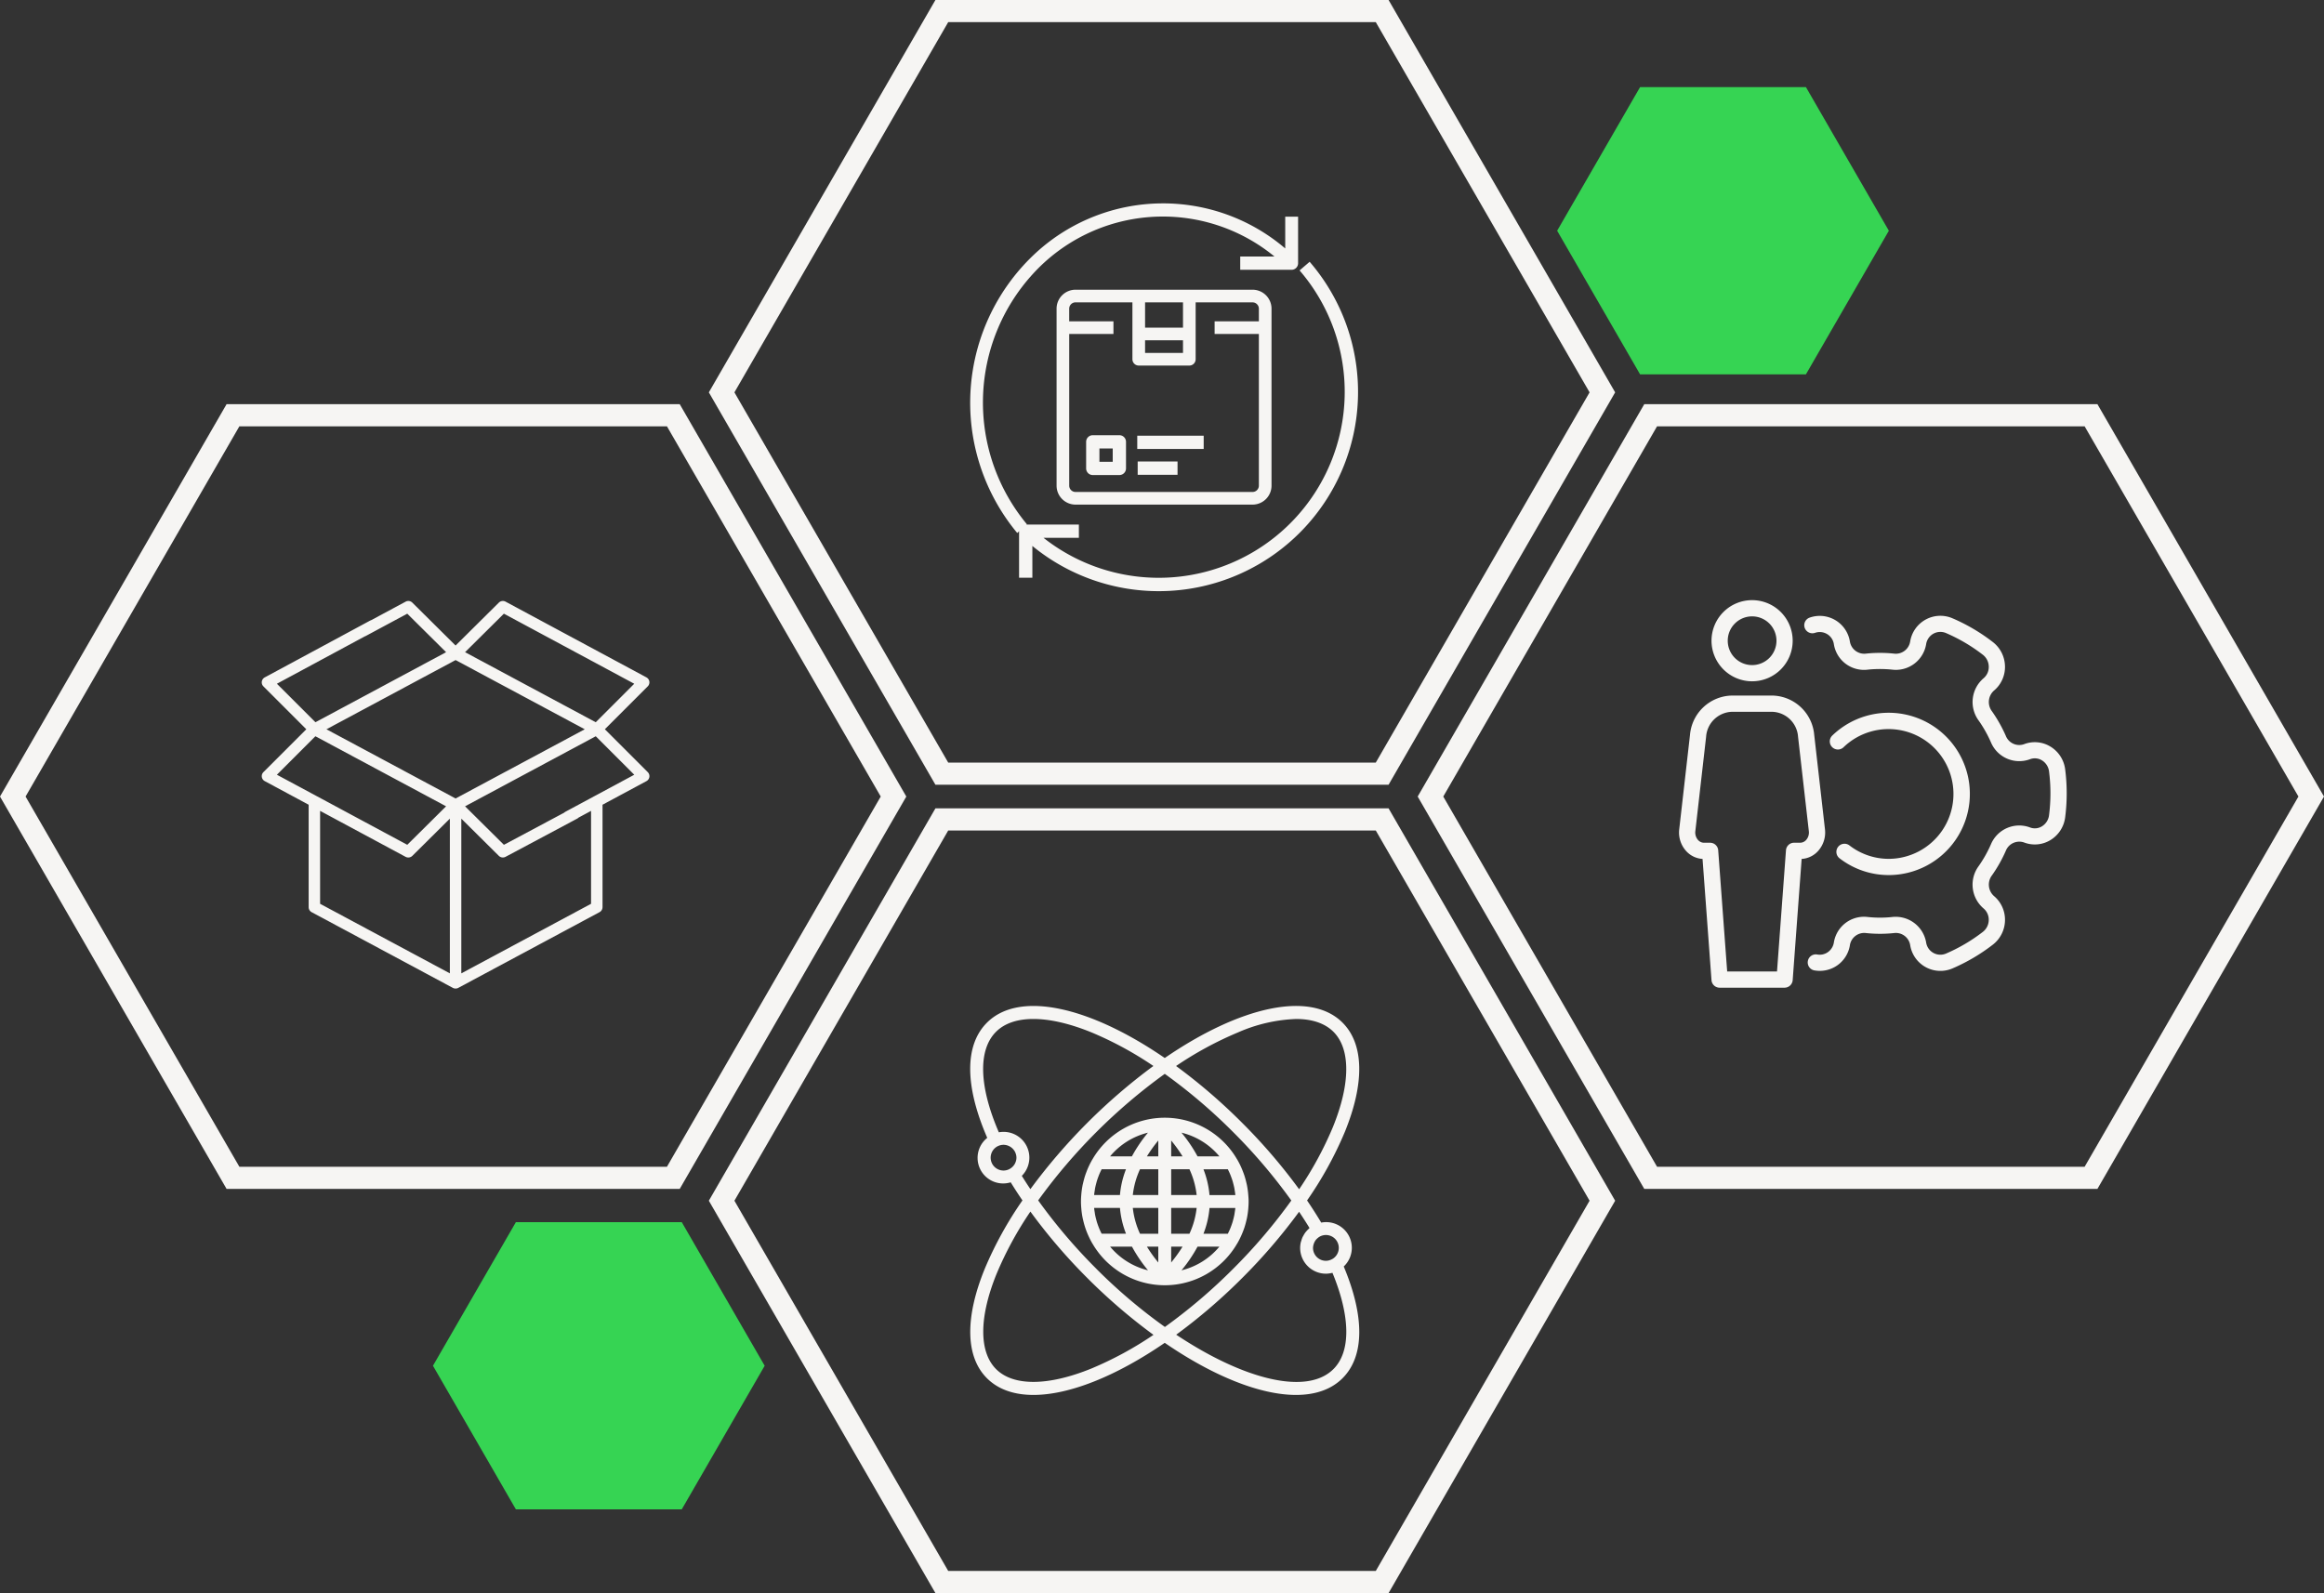 <svg xmlns="http://www.w3.org/2000/svg" width="419.658" height="287.732"><rect width="100%" height="100%" fill="#333333" stroke="none"/><defs><style>.a{fill:none;stroke:#f6f5f3;stroke-width:4px}.b{fill:#f6f5f3}</style></defs><path class="a" d="M42.069 212.732h79.52l39.76-68.866L121.589 75h-79.52l-39.76 68.866zm256 0h79.52l39.76-68.866L377.589 75h-79.52l-39.76 68.866z"/><path class="b" d="M316.388 123.051a7.328 7.328 0 10-7.33-7.329 7.337 7.337 0 007.33 7.329zm0-11.726a4.4 4.4 0 11-4.4 4.4 4.4 4.4 0 014.4-4.4zm11.956 42.328a4.986 4.986 0 001.2-3.878l-1.939-17.026a7.755 7.755 0 00-7.475-7.12h-7.484a7.758 7.758 0 00-7.475 7.12l-1.943 17.026a4.983 4.983 0 001.2 3.878 4.332 4.332 0 003.01 1.48l1.618 21.9a1.468 1.468 0 001.463 1.357h11.73a1.473 1.473 0 001.466-1.357l1.618-21.9a4.326 4.326 0 003.011-1.48zm-2.19-1.952a1.456 1.456 0 01-1.073.507h-1.114a1.468 1.468 0 00-1.463 1.357l-1.618 21.9h-9l-1.621-21.9a1.468 1.468 0 00-1.462-1.353h-1.114a1.467 1.467 0 01-1.073-.507 2.046 2.046 0 01-.478-1.595l1.943-17.025a4.835 4.835 0 014.561-4.52h7.484a4.835 4.835 0 014.561 4.52l1.943 17.025a2.036 2.036 0 01-.476 1.591zm14.865 3.418a11.6 11.6 0 01-7.079-2.442 1.466 1.466 0 00-1.779 2.33 14.5 14.5 0 008.859 3.043 14.658 14.658 0 10-10.178-25.177 1.466 1.466 0 002.037 2.108 11.718 11.718 0 118.141 20.138z"/><path class="b" d="M372.923 138.988a5.624 5.624 0 00-2.706-4.169 5.411 5.411 0 00-4.749-.4 2.607 2.607 0 01-3.269-1.519 25.661 25.661 0 00-2.5-4.434 2.762 2.762 0 01.366-3.737 5.558 5.558 0 001.987-4.4 5.656 5.656 0 00-2.199-4.371 33.447 33.447 0 00-7.267-4.28 5.526 5.526 0 00-7.657 4.2 2.627 2.627 0 01-2.943 2.172 23.839 23.839 0 00-5 0 2.629 2.629 0 01-2.94-2.175 5.508 5.508 0 00-7.249-4.332 1.454 1.454 0 00-.912 1.851 1.471 1.471 0 001.861.907 2.588 2.588 0 012.184.222 2.553 2.553 0 011.222 1.822 5.507 5.507 0 006.144 4.6 21.469 21.469 0 014.371 0 5.541 5.541 0 006.147-4.6 2.625 2.625 0 011.328-1.9 2.6 2.6 0 012.275-.1 30.7 30.7 0 016.636 3.913 2.751 2.751 0 011.07 2.137 2.661 2.661 0 01-.944 2.111 5.641 5.641 0 00-.877 7.638 22.673 22.673 0 012.213 3.927 5.55 5.55 0 007.038 3.061 2.446 2.446 0 012.157.187 2.736 2.736 0 011.3 2.032 31.237 31.237 0 010 7.874 2.735 2.735 0 01-1.3 2.029 2.441 2.441 0 01-2.19.175 5.542 5.542 0 00-7.009 3.073 22.565 22.565 0 01-2.213 3.927 5.648 5.648 0 00.877 7.641 2.656 2.656 0 01.944 2.108 2.751 2.751 0 01-1.07 2.137 30.655 30.655 0 01-6.634 3.907 2.6 2.6 0 01-3.6-1.991 5.578 5.578 0 00-6.144-4.606 20.86 20.86 0 01-4.371 0 5.511 5.511 0 00-6.147 4.6 2.625 2.625 0 01-1.07 1.735 2.563 2.563 0 01-1.935.437 1.457 1.457 0 10-.51 2.869 5.7 5.7 0 00.964.085 5.5 5.5 0 005.447-4.65 2.619 2.619 0 012.943-2.175 23.84 23.84 0 005 0 2.621 2.621 0 012.94 2.175 5.527 5.527 0 007.657 4.2 33.591 33.591 0 007.264-4.279 5.657 5.657 0 002.2-4.382 5.577 5.577 0 00-1.987-4.4 2.766 2.766 0 01-.366-3.74 25.424 25.424 0 002.5-4.431 2.622 2.622 0 013.3-1.507 5.408 5.408 0 004.717-.408 5.624 5.624 0 002.706-4.166 34.08 34.08 0 000-8.6z"/><path class="a" d="M170.069 285.732h79.52l39.76-68.866L249.589 148h-79.52l-39.76 68.866z"/><path class="b" d="M225.394 215.665a14.165 14.165 0 00-.22-1.569c-.034-.171-.077-.338-.116-.506a14.633 14.633 0 00-.375-1.344c-.067-.201-.154-.428-.235-.642-.125-.324-.258-.64-.4-.954a14.004 14.004 0 00-.57-1.109c-.019-.034-.035-.069-.055-.1-.009-.016-.024-.029-.035-.045a15.1 15.1 0 00-26.119 0c-.01.016-.026.028-.035.045-.02.034-.036.069-.055.1-.113.2-.219.4-.324.6-.086.168-.166.338-.246.509-.146.312-.279.63-.4.954-.082.213-.163.425-.235.642a16.627 16.627 0 00-.375 1.344c-.04.169-.083.335-.116.506a15.056 15.056 0 00-.22 1.569c-.038.445-.066.892-.066 1.34s.028.9.068 1.341a14.165 14.165 0 00.22 1.569c.034.171.077.338.116.506a14.633 14.633 0 001.015 2.939c.079.17.16.34.246.509.1.2.211.405.324.6.019.034.035.069.055.1.009.016.024.029.035.045a15.1 15.1 0 0026.118 0c.01-.016.026-.028.035-.045.02-.034.036-.069.055-.1a14.004 14.004 0 00.57-1.109q.218-.47.405-.955c.081-.212.163-.425.235-.64s.127-.405.186-.61c.07-.243.132-.488.189-.734.04-.169.083-.335.116-.506a15.056 15.056 0 00.22-1.569c.037-.445.065-.892.065-1.34s-.036-.899-.076-1.341zm-18.1-11.09a26.281 26.281 0 00-2.9 4.281h-3.94a12.827 12.827 0 016.845-4.281zm-9.718 11.211c.026-.26.069-.517.109-.775.022-.142.038-.285.065-.425.062-.319.142-.636.228-.949.02-.073.036-.149.057-.221.1-.34.218-.675.346-1.007.017-.045.033-.093.051-.139.134-.335.285-.664.448-.988l.047-.1h4.4a16.614 16.614 0 00-1.092 4.657h-4.66c.004-.017.004-.032.005-.053zm1.352 7.041c-.016-.03-.03-.064-.047-.1a12.679 12.679 0 01-.448-.988c-.019-.045-.033-.092-.051-.139a13.001 13.001 0 01-.346-1.007c-.021-.073-.037-.148-.057-.221-.086-.314-.165-.63-.228-.949-.027-.14-.043-.283-.065-.425-.041-.258-.085-.516-.109-.777v-.055h4.66a16.7 16.7 0 001.092 4.657zm1.522 2.33h3.954a26.207 26.207 0 002.9 4.281 12.827 12.827 0 01-6.85-4.282zm8.708 2.865a25.463 25.463 0 01-2.055-2.865h2.055zm0-5.194h-3.3a14.962 14.962 0 01-1.3-4.657h4.6zm0-6.986h-4.6a14.93 14.93 0 011.3-4.657h3.3zm0-6.986h-2.054a25.613 25.613 0 012.055-2.865zm12.558 2.33c.016.03.03.064.047.1.163.324.314.653.448.988.019.045.033.092.051.139.128.332.246.667.346 1.007.021.073.037.148.057.221.086.314.165.63.228.949.027.14.043.283.065.425.041.258.085.516.109.777v.055h-4.66a16.694 16.694 0 00-1.092-4.657zm-1.522-2.33h-3.948a26.208 26.208 0 00-2.9-4.281 12.827 12.827 0 016.852 4.281zm-8.708-2.865a25.461 25.461 0 012.055 2.865h-2.055zm0 5.194h3.3a14.962 14.962 0 011.3 4.657h-4.6zm0 6.986h4.6a14.931 14.931 0 01-1.3 4.657h-3.3zm0 6.986h2.055a25.611 25.611 0 01-2.055 2.865zm1.863 4.281a26.283 26.283 0 002.9-4.281h3.948a12.827 12.827 0 01-6.844 4.28zm9.718-11.211c-.026.26-.069.517-.109.775-.022.142-.038.285-.065.425a12.84 12.84 0 01-.228.949c-.02.073-.036.149-.057.221-.1.34-.218.675-.346 1.007-.017.045-.033.093-.051.139-.134.335-.285.664-.448.988l-.047.1h-4.4a16.613 16.613 0 001.092-4.657h4.66a.147.147 0 01.004.052z"/><path class="b" d="M242.647 228.746a4.636 4.636 0 00-4.066-7.927 80.716 80.716 0 00-2.556-4 67.038 67.038 0 006.816-12.371c3.609-8.858 3.465-15.868-.406-19.74-5.84-5.843-18.562-2.921-32.109 6.382-13.548-9.303-26.265-12.224-32.108-6.381-4.057 4.057-4.023 11.425.056 20.803a4.619 4.619 0 004.236 8.03q1 1.631 2.121 3.266a67.034 67.034 0 00-6.819 12.377c-3.609 8.858-3.465 15.868.406 19.74 2.046 2.046 4.934 3.018 8.406 3.018 6.443 0 14.9-3.366 23.7-9.41 8.8 6.044 17.258 9.41 23.7 9.41 3.471 0 6.361-.972 8.406-3.018 3.959-3.951 4.02-11.104.217-20.179zm-5.452-3.959c.013-.049.028-.1.044-.143a2.334 2.334 0 01.233-.5c.008-.014.014-.029.023-.042a2.345 2.345 0 01.395-.445c.034-.03.069-.058.1-.086a2.321 2.321 0 01.519-.321 2.324 2.324 0 012.132 4.117c-.006 0-.013 0-.019.007a2.436 2.436 0 01-.544.24l-.07.022a2.22 2.22 0 01-.58.082 2.331 2.331 0 01-2.329-2.329 2.262 2.262 0 01.096-.602zm-13.623-38.328a28.626 28.626 0 0110.469-2.417c2.89 0 5.2.771 6.746 2.313 3.12 3.12 3.082 9.395-.1 17.215a63.618 63.618 0 01-6.094 11.227 101.272 101.272 0 00-10.273-11.976 102.3 102.3 0 00-11.95-10.287 63.725 63.725 0 0111.202-6.075zm-40.097 23.179c-.012.047-.028.092-.043.137a2.287 2.287 0 01-.168.4 2.169 2.169 0 01-.051.094 2.359 2.359 0 01-.825.816l-.012.01a2.3 2.3 0 01-1.157.32 2.323 2.323 0 01-1-4.423h.009a2.263 2.263 0 011.152-.218l.08.008a2.378 2.378 0 011.785 1.181c0 .007.008.014.012.022a2.249 2.249 0 01.187.458c.009.031.021.062.029.093a2.2 2.2 0 01.073.551 2.314 2.314 0 01-.071.551zm1.04 2.736a4.654 4.654 0 00-3.3-7.943 4.517 4.517 0 00-.849.08c-3.59-8.294-3.784-14.88-.505-18.157 3.12-3.12 9.395-3.082 17.215.1a63.545 63.545 0 0111.2 6.075 104.832 104.832 0 00-22.212 22.245c-.536-.8-1.057-1.6-1.549-2.4zm12.565 34.8c-7.821 3.183-14.1 3.223-17.215.1s-3.082-9.395.1-17.215a63.652 63.652 0 016.1-11.231 101.268 101.268 0 0010.265 11.983 102.183 102.183 0 0011.96 10.281 63.489 63.489 0 01-11.21 6.082zm.9-18.009a98.64 98.64 0 01-10.51-12.357 101.418 101.418 0 0122.86-22.856 98.536 98.536 0 0112.345 10.516 98.176 98.176 0 0110.506 12.361 98.383 98.383 0 01-10.506 12.337 98.714 98.714 0 01-12.322 10.5 97.078 97.078 0 01-12.377-10.5zm42.808 18.109c-4.8 4.8-16.225 1.9-28.393-6.21a102.011 102.011 0 0011.926-10.253 101.384 101.384 0 0010.262-11.95c.656.98 1.292 1.961 1.884 2.939-.052.043-.091.1-.141.144a4.591 4.591 0 00-.392.4c-.088.1-.176.2-.255.31a4.519 4.519 0 00-.306.5c-.061.108-.126.212-.177.326a4.587 4.587 0 00-.219.631c-.028.1-.068.189-.09.288a4.715 4.715 0 00-.111.991 4.662 4.662 0 004.657 4.657 4.5 4.5 0 00.8-.08c.088-.015.177-.033.264-.052.037-.01.076-.014.113-.024 3.264 7.922 3.341 14.223.178 17.383z"/><path class="a" d="M170.069 139.732h79.52l39.76-68.866L249.589 2h-79.52l-39.76 68.866z"/><path class="b" d="M214.763 52.326h-20.546a3.425 3.425 0 00-3.425 3.425v31.963a3.425 3.425 0 003.425 3.425h31.964a3.425 3.425 0 003.425-3.425V55.751a3.425 3.425 0 00-3.425-3.425zm-7.991 9.132h6.849v2.283h-6.849v-2.283zm6.849-6.849v4.566h-6.849v-4.561h6.849zm13.7 1.142v2.283h-7.991v2.28h7.991v27.4a1.142 1.142 0 01-1.142 1.142h-31.962a1.142 1.142 0 01-1.142-1.142v-27.4h7.988v-2.28h-7.991v-2.283a1.142 1.142 0 011.142-1.142h10.274v10.274a1.142 1.142 0 001.142 1.142h9.133a1.142 1.142 0 001.142-1.142V54.614h10.274a1.142 1.142 0 011.143 1.137z"/><path class="b" d="M202.13 78.601h-4.8a1.2 1.2 0 00-1.2 1.2v4.8a1.2 1.2 0 001.2 1.2h4.8a1.2 1.2 0 001.2-1.2v-4.8a1.2 1.2 0 00-1.2-1.2zm-1.2 4.8h-2.4v-2.4h2.4zm4.431-4.709h11.995v2.399h-11.995zm.076 4.662h7.197v2.399h-7.197z"/><path class="b" d="M236.49 47.281l-1.817 1.559a33.585 33.585 0 01-46.236 48.3h6.383v-2.4h-9.6a1.2 1.2 0 00-1.2 1.2v8.4h2.4v-5.734a35.984 35.984 0 0050.07-51.325z"/><path class="b" d="M186.49 49.502a31.75 31.75 0 0143.646-3.173h-6.181v2.4h9.287a1.181 1.181 0 001.161-1.2v-8.4h-2.322v5.742a33.975 33.975 0 00-44.854.639 36.821 36.821 0 00-3.537 50.758l1.755-1.567a34.414 34.414 0 011.045-45.199zm-77.267 82.209l7.745-7.745a1.021 1.021 0 00-.241-1.624l-25.425-13.671a1.04 1.04 0 00-1.228.175l-7.807 7.745-7.806-7.745a1.031 1.031 0 00-1.222-.174l-8.168 4.39a1.023 1.023 0 00-.416 1.39 1.038 1.038 0 001.4.413l7.488-4.026 7.011 6.955-23.595 12.652-6.957-6.953 17.783-9.585a1.018 1.018 0 00.417-1.389 1.035 1.035 0 00-.908-.537 1.051 1.051 0 00-.492.124l-18.993 10.24a1.019 1.019 0 00-.241 1.623l7.744 7.746-7.744 7.742a1.021 1.021 0 00.241 1.624l7.927 4.265v18.5a1 1 0 00.005.106c0 .015 0 .029.006.044s0 .036.008.053.01.044.016.066 0 .02.008.03.015.043.023.065l.011.029.026.056.017.035.026.045c.008.015.017.028.026.042l.024.033.036.048.022.025.045.049.025.024.048.043c.017.014.033.025.05.037l.029.022q.044.03.092.055l25.49 13.667a1.043 1.043 0 00.114.053l.026.009a.9.9 0 00.088.028l.032.008a.852.852 0 00.088.016h.03a.971.971 0 00.237 0h.03c.03 0 .059-.01.088-.016l.032-.008q.045-.012.088-.028l.026-.009a1.055 1.055 0 00.114-.053l25.49-13.667q.048-.025.092-.055l.029-.022.05-.037.048-.043.026-.024.045-.049.022-.025c.013-.015.024-.032.036-.048l.024-.033.026-.042a.483.483 0 00.026-.045l.017-.035.026-.056.011-.029.023-.065c.007-.022.005-.02.008-.03a.72.72 0 00.024-.119c.002-.017.005-.029.006-.044a1 1 0 00.011-.106v-18.5l7.927-4.262a1.022 1.022 0 00.243-1.624zM90.99 110.839l23.539 12.655-6.952 6.952-23.597-12.653zm-33.732 32.989l-7.256-3.899 6.952-6.952 23.6 12.653-7.011 6.954-16.276-8.752zm23.976 31.973l-23.432-12.563v-16.784l15.435 8.3a1.04 1.04 0 001.224-.176l6.772-6.718zm1.034-31.584l-23.322-12.5 23.323-12.5 23.322 12.5zm25.014-.391l-.017.009-5.15 2.769a1.022 1.022 0 00-.418 1.391 1.042 1.042 0 001.4.413l3.633-1.953v16.783l-23.428 12.563v-27.944l6.773 6.718a1.03 1.03 0 00.73.3 1.051 1.051 0 00.492-.124l12.942-6.905a1.022 1.022 0 00.416-1.389 1.038 1.038 0 00-1.4-.413l-12.264 6.539-7.011-6.953 23.6-12.653 6.952 6.952z"/><path d="M324.952 65.61l13.821-23.938-13.82-23.937h-27.641l-13.82 23.938 13.82 23.937zm-202.999 205l13.82-23.938-13.82-23.937H94.312l-13.82 23.938 13.82 23.937z" fill="#36d453" stroke="#36d453" stroke-width="4"/></svg>